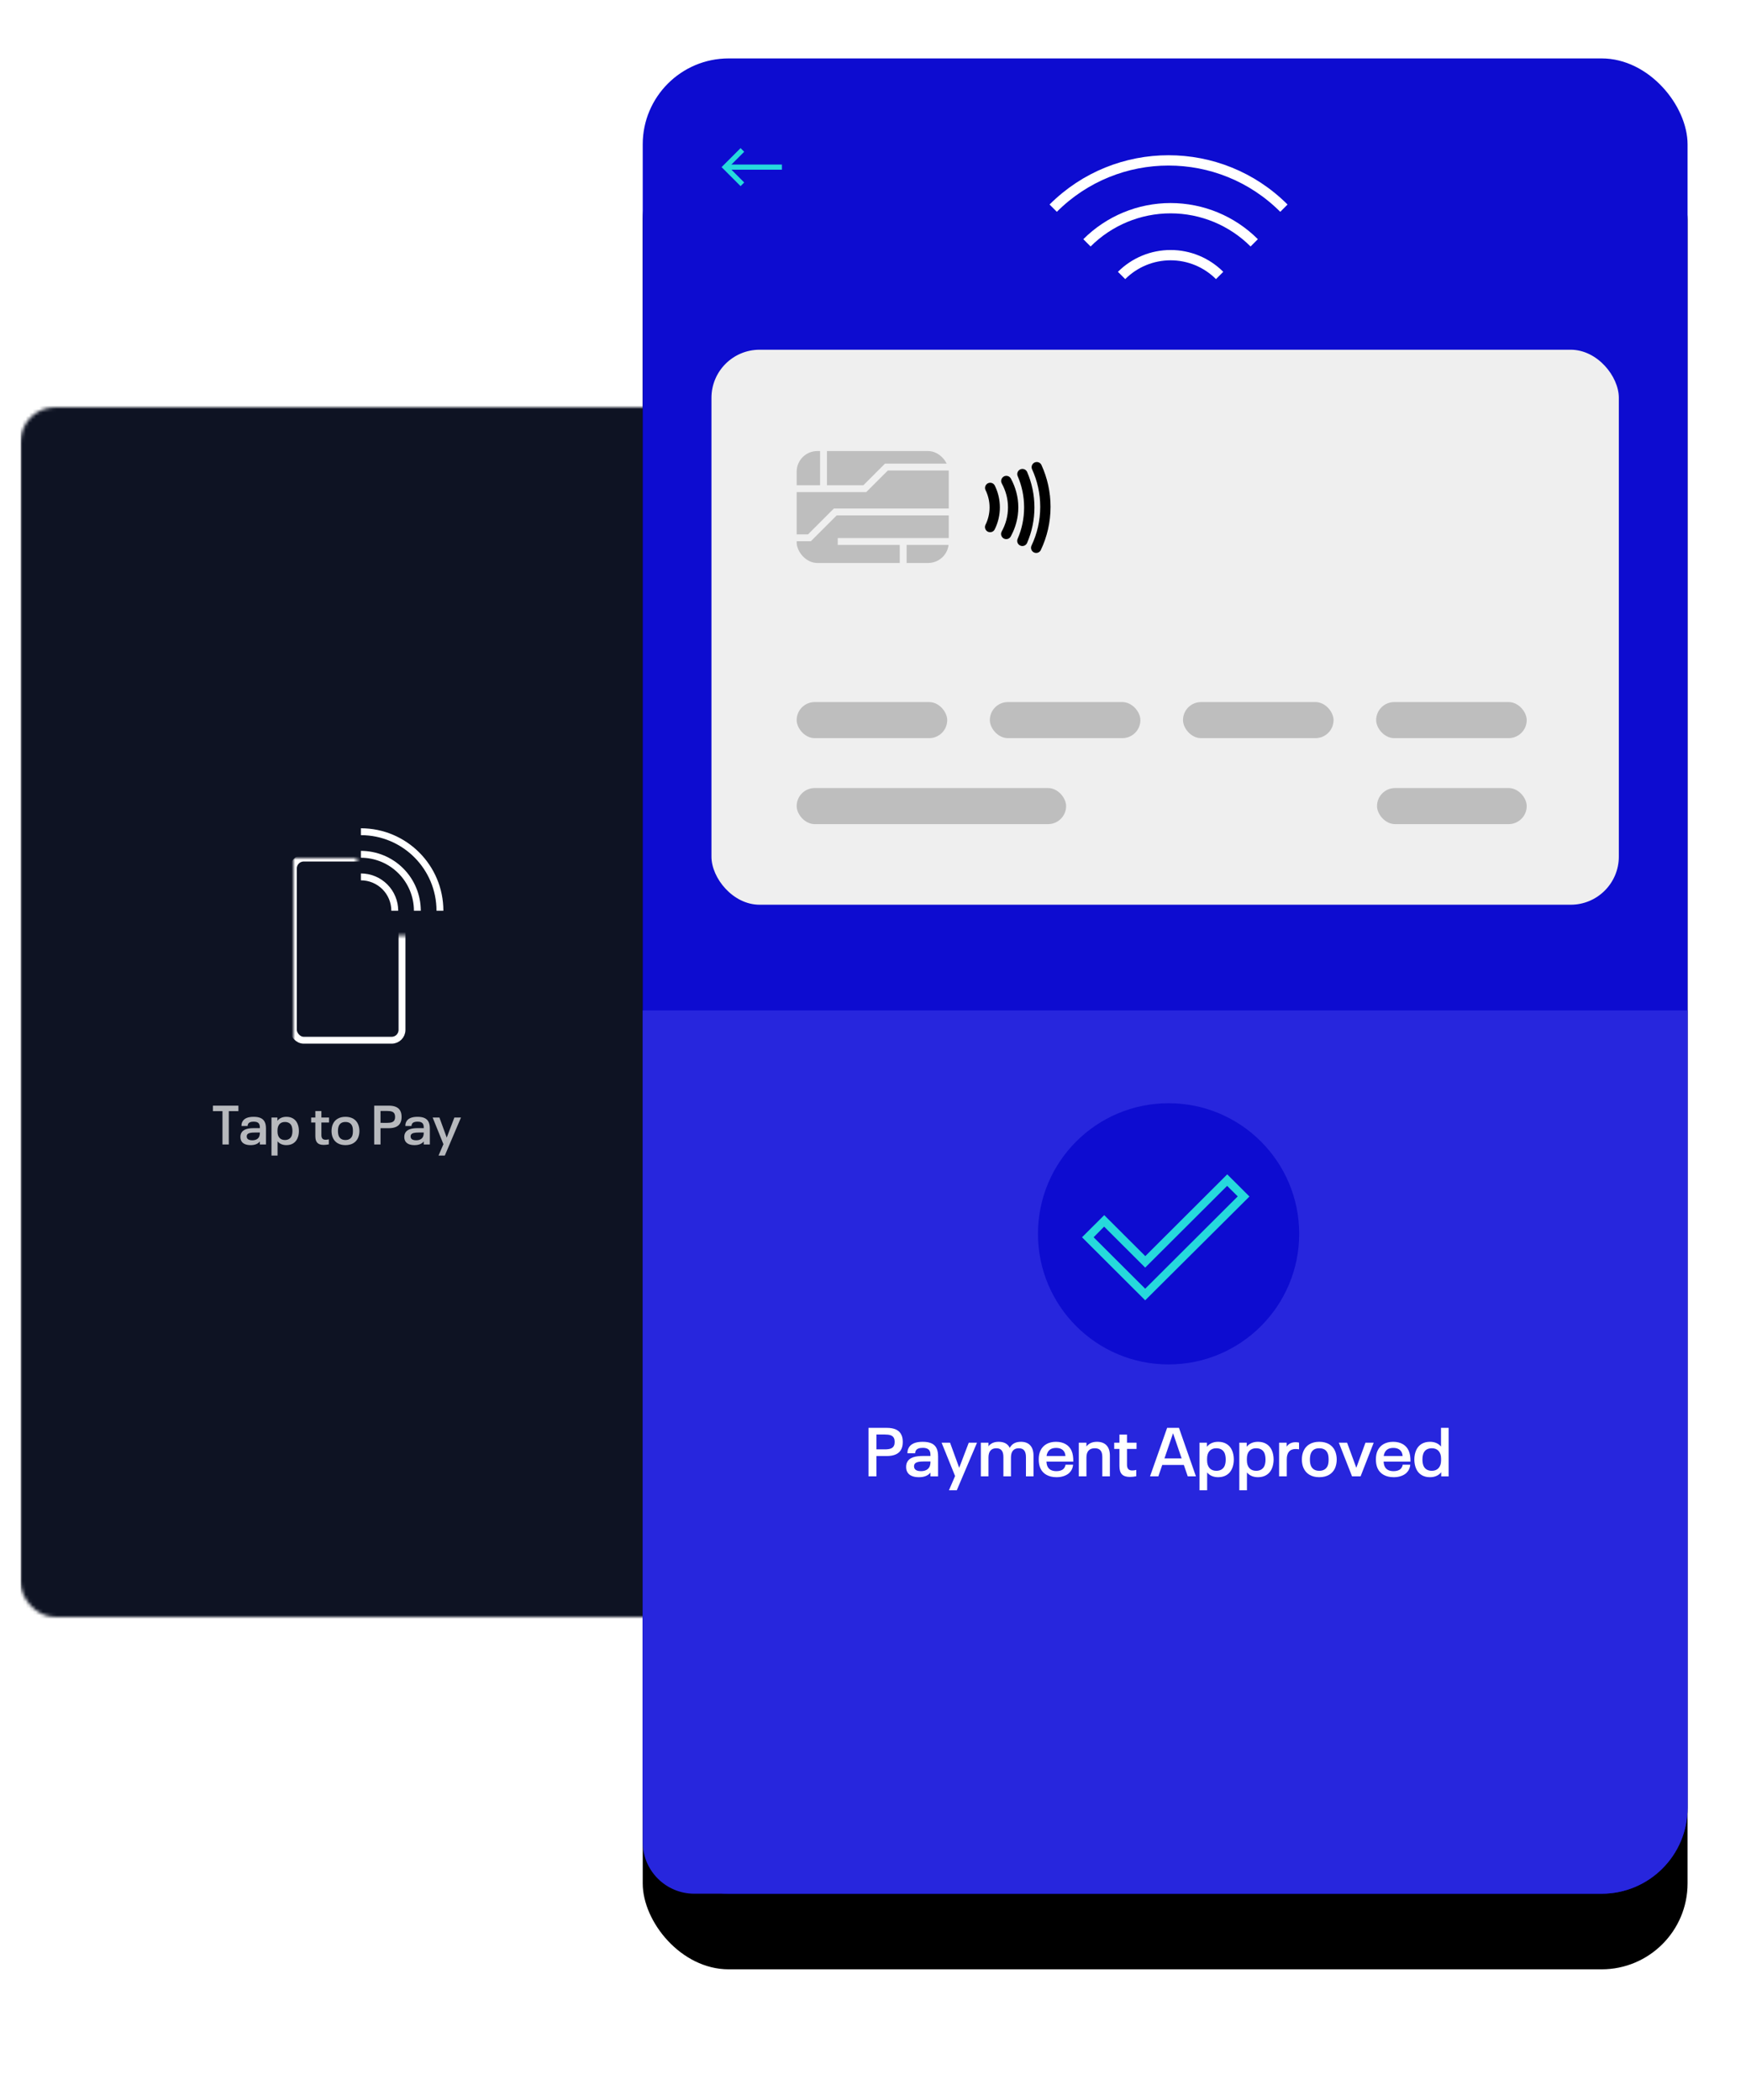 <?xml version="1.0" encoding="UTF-8"?> <svg xmlns="http://www.w3.org/2000/svg" xmlns:xlink="http://www.w3.org/1999/xlink" height="611" viewBox="0 0 508 611" width="508"><defs><rect id="a" height="534" rx="25" width="304" x="181" y="3.9"></rect><filter id="b" height="118.4%" width="130.6%" x="-15.3%" y="-5.5%"><feMorphology in="SourceAlpha" operator="erode" radius="2" result="shadowSpreadOuter1"></feMorphology><feOffset dx="0" dy="22" in="shadowSpreadOuter1" result="shadowOffsetOuter1"></feOffset><feGaussianBlur in="shadowOffsetOuter1" result="shadowBlurOuter1" stdDeviation="12.5"></feGaussianBlur><feColorMatrix in="shadowBlurOuter1" result="shadowMatrixOuter1" type="matrix" values="0 0 0 0 0 0 0 0 0 0 0 0 0 0 0 0 0 0 0.15 0"></feColorMatrix><feOffset dx="0" dy="0" in="SourceAlpha" result="shadowOffsetOuter2"></feOffset><feGaussianBlur in="shadowOffsetOuter2" result="shadowBlurOuter2" stdDeviation="../4-13.html"></feGaussianBlur><feColorMatrix in="shadowBlurOuter2" result="shadowMatrixOuter2" type="matrix" values="0 0 0 0 0 0 0 0 0 0 0 0 0 0 0 0 0 0 0.079 0"></feColorMatrix><feMerge><feMergeNode in="shadowMatrixOuter1"></feMergeNode><feMergeNode in="shadowMatrixOuter2"></feMergeNode></feMerge></filter><mask id="c" fill="#fff"><rect fill="#fff" fill-rule="evenodd" height="352" rx="10" width="442"></rect></mask><mask id="d" fill="#fff"><path d="m18.48 0v22.5h23.52v37.5h-42v-60z" fill="#fff" fill-rule="evenodd"></path></mask></defs><g fill="none" fill-rule="evenodd" transform="translate(6 13.1)"><path d="m0-8h473v367h-473z" fill="#0e1323" mask="url(#c)" transform="translate(0 105.4)"></path><g fill="#26dadd"><path d="m276 214.9h6v64h-6z"></path><path d="m333 214.9h6v64h-6z"></path><path d="m267 214.9h6v64h-6z"></path><path d="m389 214.9h6v64h-6z"></path><path d="m300 214.9h6v64h-6z"></path><path d="m356 214.9h6v64h-6z"></path><path d="m316 214.9h6v64h-6z"></path><path d="m373 214.9h6v64h-6z"></path><path d="m342 214.9h3v64h-3z"></path><path d="m287 214.9h3v64h-3z"></path><path d="m294 214.9h3v64h-3z"></path><path d="m349 214.9h3v64h-3z"></path><path d="m309 214.9h3v64h-3z"></path><path d="m366 214.9h3v64h-3z"></path><path d="m326 214.9h3v64h-3z"></path><path d="m382 214.9h3v64h-3z"></path></g><rect fill="#0e1323" height="53" rx="12" width="143" x="20" y="277.9"></rect><g fill="#fff" fill-rule="nonzero" opacity=".7" transform="translate(55.944 308.604)"><path d="m2.784 11.296h1.84v-9.696h2.8v-1.6h-7.424v1.6h2.784z"></path><path d="m15.12 4.832c-.48-1.088-1.552-1.584-3.264-1.584-1.6 0-2.832.432-3.328 1.536-.16.336-.224.704-.224 1.136h1.792c0-.176.032-.32.112-.528.24-.528.816-.736 1.664-.736.832 0 1.392.24 1.632.768.128.288.16.512.16.912v.208h-1.632c-1.824 0-3.264.288-3.84 1.536-.128.288-.192.624-.192 1.024 0 .416.064.736.208 1.056.4.896 1.408 1.328 2.768 1.328 1.264 0 2.144-.384 2.688-1.072v.88h1.776v-4.592c0-.752-.096-1.376-.32-1.872zm-1.648 4.176c-.32.688-1.008 1.072-2.032 1.072-.672 0-1.28-.176-1.504-.656-.064-.144-.096-.304-.096-.48s.032-.32.096-.448c.256-.56 1.2-.672 2.208-.672h1.52v.096c0 .416-.064.784-.192 1.088z"></path><path d="m24.592 5.2c-.544-1.216-1.648-1.952-3.2-1.952-1.12 0-2.016.384-2.624 1.152v-.944h-1.728v11.072h1.776v-4.144c.608.736 1.488 1.104 2.576 1.104 1.552 0 2.656-.736 3.2-1.952.272-.608.432-1.36.432-2.16 0-.832-.16-1.568-.432-2.176zm-1.712 3.664c-.336.752-1.024 1.136-1.936 1.136-1.312 0-2.144-.864-2.144-2.432v-.4c0-1.568.832-2.416 2.144-2.416.912 0 1.6.368 1.936 1.12.16.384.256.88.256 1.504s-.096 1.104-.256 1.488z"></path><path d="m32.256 11.424c.48 0 1.024-.064 1.472-.16v-1.472c-.32.096-.672.128-.944.128-.816 0-1.216-.4-1.216-1.36v-3.648h2.224v-1.456h-2.224v-1.888h-1.76v1.888h-1.216v1.456h1.216v3.968c0 1.792.752 2.544 2.448 2.544z"></path><path d="m38.56 11.488c1.84 0 3.088-.816 3.664-2.096.256-.592.4-1.264.4-2.016s-.144-1.44-.4-2.016c-.576-1.296-1.824-2.112-3.664-2.112-1.824 0-3.072.816-3.648 2.112-.272.592-.4 1.264-.4 2.016 0 .736.128 1.424.4 2 .576 1.296 1.824 2.112 3.648 2.112zm0-1.488c-.976 0-1.616-.432-1.92-1.12-.176-.4-.256-.912-.256-1.504s.08-1.12.256-1.504c.304-.704.944-1.12 1.92-1.12s1.616.4 1.936 1.12c.176.384.24.912.24 1.504s-.064 1.104-.24 1.504c-.32.688-.96 1.12-1.936 1.12z"></path><path d="m46.928 11.296h1.84v-4.736h2.416c1.696 0 2.912-.528 3.408-1.664.208-.464.304-.96.304-1.616s-.096-1.168-.304-1.616c-.496-1.152-1.712-1.664-3.408-1.664h-4.256zm1.84-6.288v-3.456h1.952c1.104 0 1.824.192 2.128.848.112.256.16.528.16.88s-.048.624-.16.864c-.288.656-1.008.864-2.128.864z"></path><path d="m62.8 4.832c-.48-1.088-1.552-1.584-3.264-1.584-1.6 0-2.832.432-3.328 1.536-.16.336-.224.704-.224 1.136h1.792c0-.176.032-.32.112-.528.24-.528.816-.736 1.664-.736.832 0 1.392.24 1.632.768.128.288.16.512.16.912v.208h-1.632c-1.824 0-3.264.288-3.84 1.536-.128.288-.192.624-.192 1.024 0 .416.064.736.208 1.056.4.896 1.408 1.328 2.768 1.328 1.264 0 2.144-.384 2.688-1.072v.88h1.776v-4.592c0-.752-.096-1.376-.32-1.872zm-1.648 4.176c-.32.688-1.008 1.072-2.032 1.072-.672 0-1.28-.176-1.504-.656-.064-.144-.096-.304-.096-.48s.032-.32.096-.448c.256-.56 1.2-.672 2.208-.672h1.52v.096c0 .416-.064.784-.192 1.088z"></path><path d="m70.256 3.456-2.224 5.84-2.128-5.84h-1.968l3.136 7.76-1.424 3.312h1.824l4.704-11.072z"></path></g><rect height="53" mask="url(#d)" rx="3" stroke="#fff" stroke-width="2" transform="translate(75 233.9)" width="31.6" x="4.36" y="2.667"></rect><g stroke="#fff" stroke-width="2" transform="translate(99 228.9)"><path d="m0 0c12.703 0 23 10.297 23 23"></path><path d="m0 6.571c4.357 0 8.536 1.731 11.617 4.812 3.081 3.081 4.812 7.26 4.812 11.617"></path><path d="m0 13.143c2.615 0 5.123 1.039 6.972 2.887 1.849 1.849 2.887 4.356 2.886 6.97"></path></g><use fill="#000" filter="url(#b)" xlink:href="#a"></use><use fill="#0d0cd0" fill-rule="evenodd" xlink:href="#a"></use><path d="m181 280.9h304v232c0 13.807-11.193 25-25 25h-264c-8.284 0-15-6.716-15-15z" fill="#2726dd"></path><g transform="translate(296 307.9)"><circle cx="38" cy="38" fill="#0d0cd0" r="38"></circle><path d="m31.194 57.34-18.381-18.339 6.462-6.439 11.951 11.924 23.839-23.792 6.462 6.447zm-15.003-18.339 15.003 14.968 26.923-26.861-3.084-3.068-23.839 23.784-11.951-11.924z" fill="#26d9dc"></path></g><g fill="#fff" fill-rule="nonzero" transform="translate(246.7 402.351)"><path d="m0 14.12h2.3v-5.92h3.02c2.12 0 3.64-.66 4.26-2.08.26-.58.38-1.2.38-2.02s-.12-1.46-.38-2.02c-.62-1.44-2.14-2.08-4.26-2.08h-5.32zm2.3-7.86v-4.32h2.44c1.38 0 2.28.24 2.66 1.06.14.32.2.66.2 1.1s-.06.78-.2 1.08c-.36.82-1.26 1.08-2.66 1.08z"></path><path d="m19.84 6.04c-.6-1.36-1.94-1.98-4.08-1.98-2 0-3.54.54-4.16 1.92-.2.42-.28.88-.28 1.42h2.24c0-.22.04-.4.14-.66.3-.66 1.02-.92 2.08-.92 1.04 0 1.74.3 2.04.96.16.36.2.64.2 1.14v.26h-2.04c-2.28 0-4.08.36-4.8 1.92-.16.36-.24.78-.24 1.28 0 .52.08.92.26 1.32.5 1.12 1.76 1.66 3.46 1.66 1.58 0 2.68-.48 3.36-1.34v1.1h2.22v-5.74c0-.94-.12-1.72-.4-2.34zm-2.06 5.22c-.4.86-1.26 1.34-2.54 1.34-.84 0-1.6-.22-1.88-.82-.08-.18-.12-.38-.12-.6s.04-.4.12-.56c.32-.7 1.5-.84 2.76-.84h1.9v.12c0 .52-.08.98-.24 1.36z"></path><path d="m29.16 4.32-2.78 7.3-2.66-7.3h-2.46l3.92 9.7-1.78 4.14h2.28l5.88-13.84z"></path><path d="m44.36 4.06c-1.54 0-2.6.54-3.28 1.76-.54-1.18-1.68-1.76-3.22-1.76-1.34 0-2.32.46-2.96 1.3v-1.04h-2.22v9.8h2.22v-5.52c0-1.74.8-2.66 2.26-2.66 1.4 0 2.08.78 2.08 2.58v5.6h2.2v-5.52c0-1.74.8-2.66 2.28-2.66 1.38 0 2.08.78 2.08 2.58v5.6h2.2v-6.04c0-2.62-1.34-4.02-3.64-4.02z"></path><path d="m56.68 11.98c-.46.42-1.2.62-2.02.62-1.3 0-2.2-.48-2.6-1.4-.18-.38-.26-.84-.3-1.38h7.82c0-1.32-.12-2.24-.52-3.18-.72-1.6-2.3-2.58-4.52-2.58s-3.8.98-4.54 2.6c-.32.72-.48 1.5-.48 2.54 0 1 .16 1.84.48 2.56.74 1.64 2.4 2.6 4.7 2.6 1.48 0 2.78-.42 3.66-1.2.66-.62 1.06-1.42 1.16-2.44h-2.2c-.06.44-.28.94-.64 1.26zm-2.1-6.14c1.22 0 2.06.46 2.48 1.34.12.32.2.62.24 1.02h-5.5c.04-.36.12-.64.26-.94.42-.94 1.26-1.42 2.52-1.42z"></path><path d="m66.46 4.06c-1.36 0-2.38.46-3.06 1.36v-1.1h-2.22v9.8h2.22v-5.52c0-1.76.86-2.66 2.42-2.66 1.48 0 2.2.78 2.2 2.56v5.62h2.2v-6.06c0-2.64-1.4-4-3.76-4z"></path><path d="m76.06 14.28c.6 0 1.28-.08 1.84-.2v-1.84c-.4.12-.84.16-1.18.16-1.02 0-1.52-.5-1.52-1.7v-4.56h2.78v-1.82h-2.78v-2.36h-2.2v2.36h-1.52v1.82h1.52v4.96c0 2.24.94 3.18 3.06 3.18z"></path><path d="m92.88 14.12h2.38l-4.94-14.12h-3.44l-4.98 14.12h2.42l1.14-3.32h6.28zm-6.78-5.22 2.48-7.28h.04l2.48 7.28z"></path><path d="m105.74 6.5c-.68-1.52-2.06-2.44-4-2.44-1.4 0-2.52.48-3.28 1.44v-1.18h-2.16v13.84h2.22v-5.18c.76.92 1.86 1.38 3.22 1.38 1.94 0 3.32-.92 4-2.44.34-.76.54-1.7.54-2.7 0-1.04-.2-1.96-.54-2.72zm-2.14 4.58c-.42.94-1.28 1.42-2.42 1.42-1.64 0-2.68-1.08-2.68-3.04v-.5c0-1.96 1.04-3.02 2.68-3.02 1.14 0 2 .46 2.42 1.4.2.48.32 1.1.32 1.88s-.12 1.38-.32 1.86z"></path><path d="m117.32 6.5c-.68-1.52-2.06-2.44-4-2.44-1.4 0-2.52.48-3.28 1.44v-1.18h-2.16v13.84h2.22v-5.18c.76.92 1.86 1.38 3.22 1.38 1.94 0 3.32-.92 4-2.44.34-.76.54-1.7.54-2.7 0-1.04-.2-1.96-.54-2.72zm-2.14 4.58c-.42.94-1.28 1.42-2.42 1.42-1.64 0-2.68-1.08-2.68-3.04v-.5c0-1.96 1.04-3.02 2.68-3.02 1.14 0 2 .46 2.42 1.4.2.48.32 1.1.32 1.88s-.12 1.38-.32 1.86z"></path><path d="m124.26 4.18c-1.24 0-2.08.5-2.6 1.28v-1.14h-2.2v9.8h2.22v-4.96c0-1.92.86-3 2.58-3 .34 0 .74.04 1 .1v-1.96c-.28-.08-.64-.12-1-.12z"></path><path d="m131.14 14.36c2.3 0 3.86-1.02 4.58-2.62.32-.74.5-1.58.5-2.52s-.18-1.8-.5-2.52c-.72-1.62-2.28-2.64-4.58-2.64-2.28 0-3.84 1.02-4.56 2.64-.34.74-.5 1.58-.5 2.52 0 .92.16 1.78.5 2.5.72 1.62 2.28 2.64 4.56 2.64zm0-1.86c-1.22 0-2.02-.54-2.4-1.4-.22-.5-.32-1.14-.32-1.88s.1-1.4.32-1.88c.38-.88 1.18-1.4 2.4-1.4s2.02.5 2.42 1.4c.22.48.3 1.14.3 1.88s-.08 1.38-.3 1.88c-.4.86-1.2 1.4-2.42 1.4z"></path><path d="m140.68 14.12h2.48l3.82-9.8h-2.4l-2.66 7.3-2.68-7.3h-2.4z"></path><path d="m154.78 11.98c-.46.42-1.2.62-2.02.62-1.3 0-2.2-.48-2.6-1.4-.18-.38-.26-.84-.3-1.38h7.82c0-1.32-.12-2.24-.52-3.18-.72-1.6-2.3-2.58-4.52-2.58s-3.8.98-4.54 2.6c-.32.72-.48 1.5-.48 2.54 0 1 .16 1.84.48 2.56.74 1.64 2.4 2.6 4.7 2.6 1.48 0 2.78-.42 3.66-1.2.66-.62 1.06-1.42 1.16-2.44h-2.2c-.06.44-.28.94-.64 1.26zm-2.1-6.14c1.22 0 2.06.46 2.48 1.34.12.32.2.62.24 1.02h-5.5c.04-.36.12-.64.26-.94.42-.94 1.26-1.42 2.52-1.42z"></path><path d="m166.56 0v5.44c-.76-.92-1.86-1.38-3.22-1.38-1.94 0-3.32.92-4 2.44-.34.76-.54 1.68-.54 2.72 0 1 .2 1.94.54 2.7.68 1.52 2.06 2.44 4 2.44 1.4 0 2.52-.48 3.28-1.44v1.2h2.16v-14.12zm.02 9.46c0 1.96-1.04 3.04-2.68 3.04-1.14 0-2-.48-2.42-1.42-.2-.48-.32-1.08-.32-1.86s.12-1.4.32-1.88c.42-.94 1.28-1.4 2.42-1.4 1.64 0 2.68 1.06 2.68 3.02z"></path></g><rect fill="#efefef" height="161.482" rx="14" width="264" x="201" y="88.659"></rect><g fill="#000"><rect height="32.564" opacity=".205" rx="6" width="44.251" x="225.792" y="118.141"></rect><rect height="10.497" opacity=".205" rx="5.249" width="43.804" x="225.792" y="191.176"></rect><rect height="10.497" opacity=".205" rx="5.249" width="78.396" x="225.792" y="216.192"></rect><rect height="10.497" opacity=".205" rx="5.249" width="43.553" x="394.645" y="216.192"></rect><rect height="10.497" opacity=".205" rx="5.249" width="43.804" x="281.993" y="191.176"></rect><rect height="10.497" opacity=".205" rx="5.249" width="43.804" x="338.194" y="191.176"></rect><rect height="10.497" opacity=".205" rx="5.249" width="43.804" x="394.394" y="191.176"></rect></g><g stroke="#efefef" stroke-width="2" transform="translate(214.82 115.808)"><path d="m8.376 13.277h22.422l6.281-6.281h18.607"></path><path d="m56.582 20.054h-34.379l-7.52 7.52h-14.683"></path><path d="m18.784 13.001v-13.001"></path><path d="m58.014 28.649h-35.095"></path><path d="m41.966 28.85v7.333"></path></g><g stroke="#000" stroke-linecap="round" stroke-width="3" transform="translate(282.076 122.831)"><path d="m13.576 0c1.609 3.515 2.505 7.422 2.505 11.539 0 4.263-.962 8.302-2.68 11.913"></path><path d="m9.397 2.01c1.279 2.947 1.993 6.232 1.993 9.697 0 3.479-.72 6.779-2.01 9.735"></path><path d="m4.714 4.02c1.275 2.338 1.986 4.941 1.986 7.684 0 2.76-.72 5.378-2.01 7.727"></path><path d="m.024 6.03c.845 1.73 1.316 3.649 1.316 5.671 0 2.041-.48 3.978-1.34 5.72"></path></g><g stroke="#26dadd" stroke-width="1.5" transform="translate(205 30.526)"><path d="m5 0-5 5 5 5"></path><path d="m.5 5h16"></path></g><g stroke="#fff" stroke-width="3" transform="matrix(.707 -.707 .707 .707 293.344 40.656)"><path d="m-4.73 35.608c18.541-18.541 48.602-18.541 67.143 0" transform="matrix(.707 .707 -.707 .707 28.71 -12.001)"></path><path d="m-3.564 42.602c6.455-6.455 15.21-10.082 24.339-10.082 9.129 0 17.884 3.627 24.339 10.082" transform="matrix(.707 .707 -.707 .707 32.644 -3.689)"></path><path d="m-1.682 48.705c3.785-3.785 8.919-5.912 14.271-5.912 5.352 0 10.483 2.127 14.265 5.912" transform="matrix(.707 .707 -.707 .707 36.036 4.5)"></path></g></g></svg> 